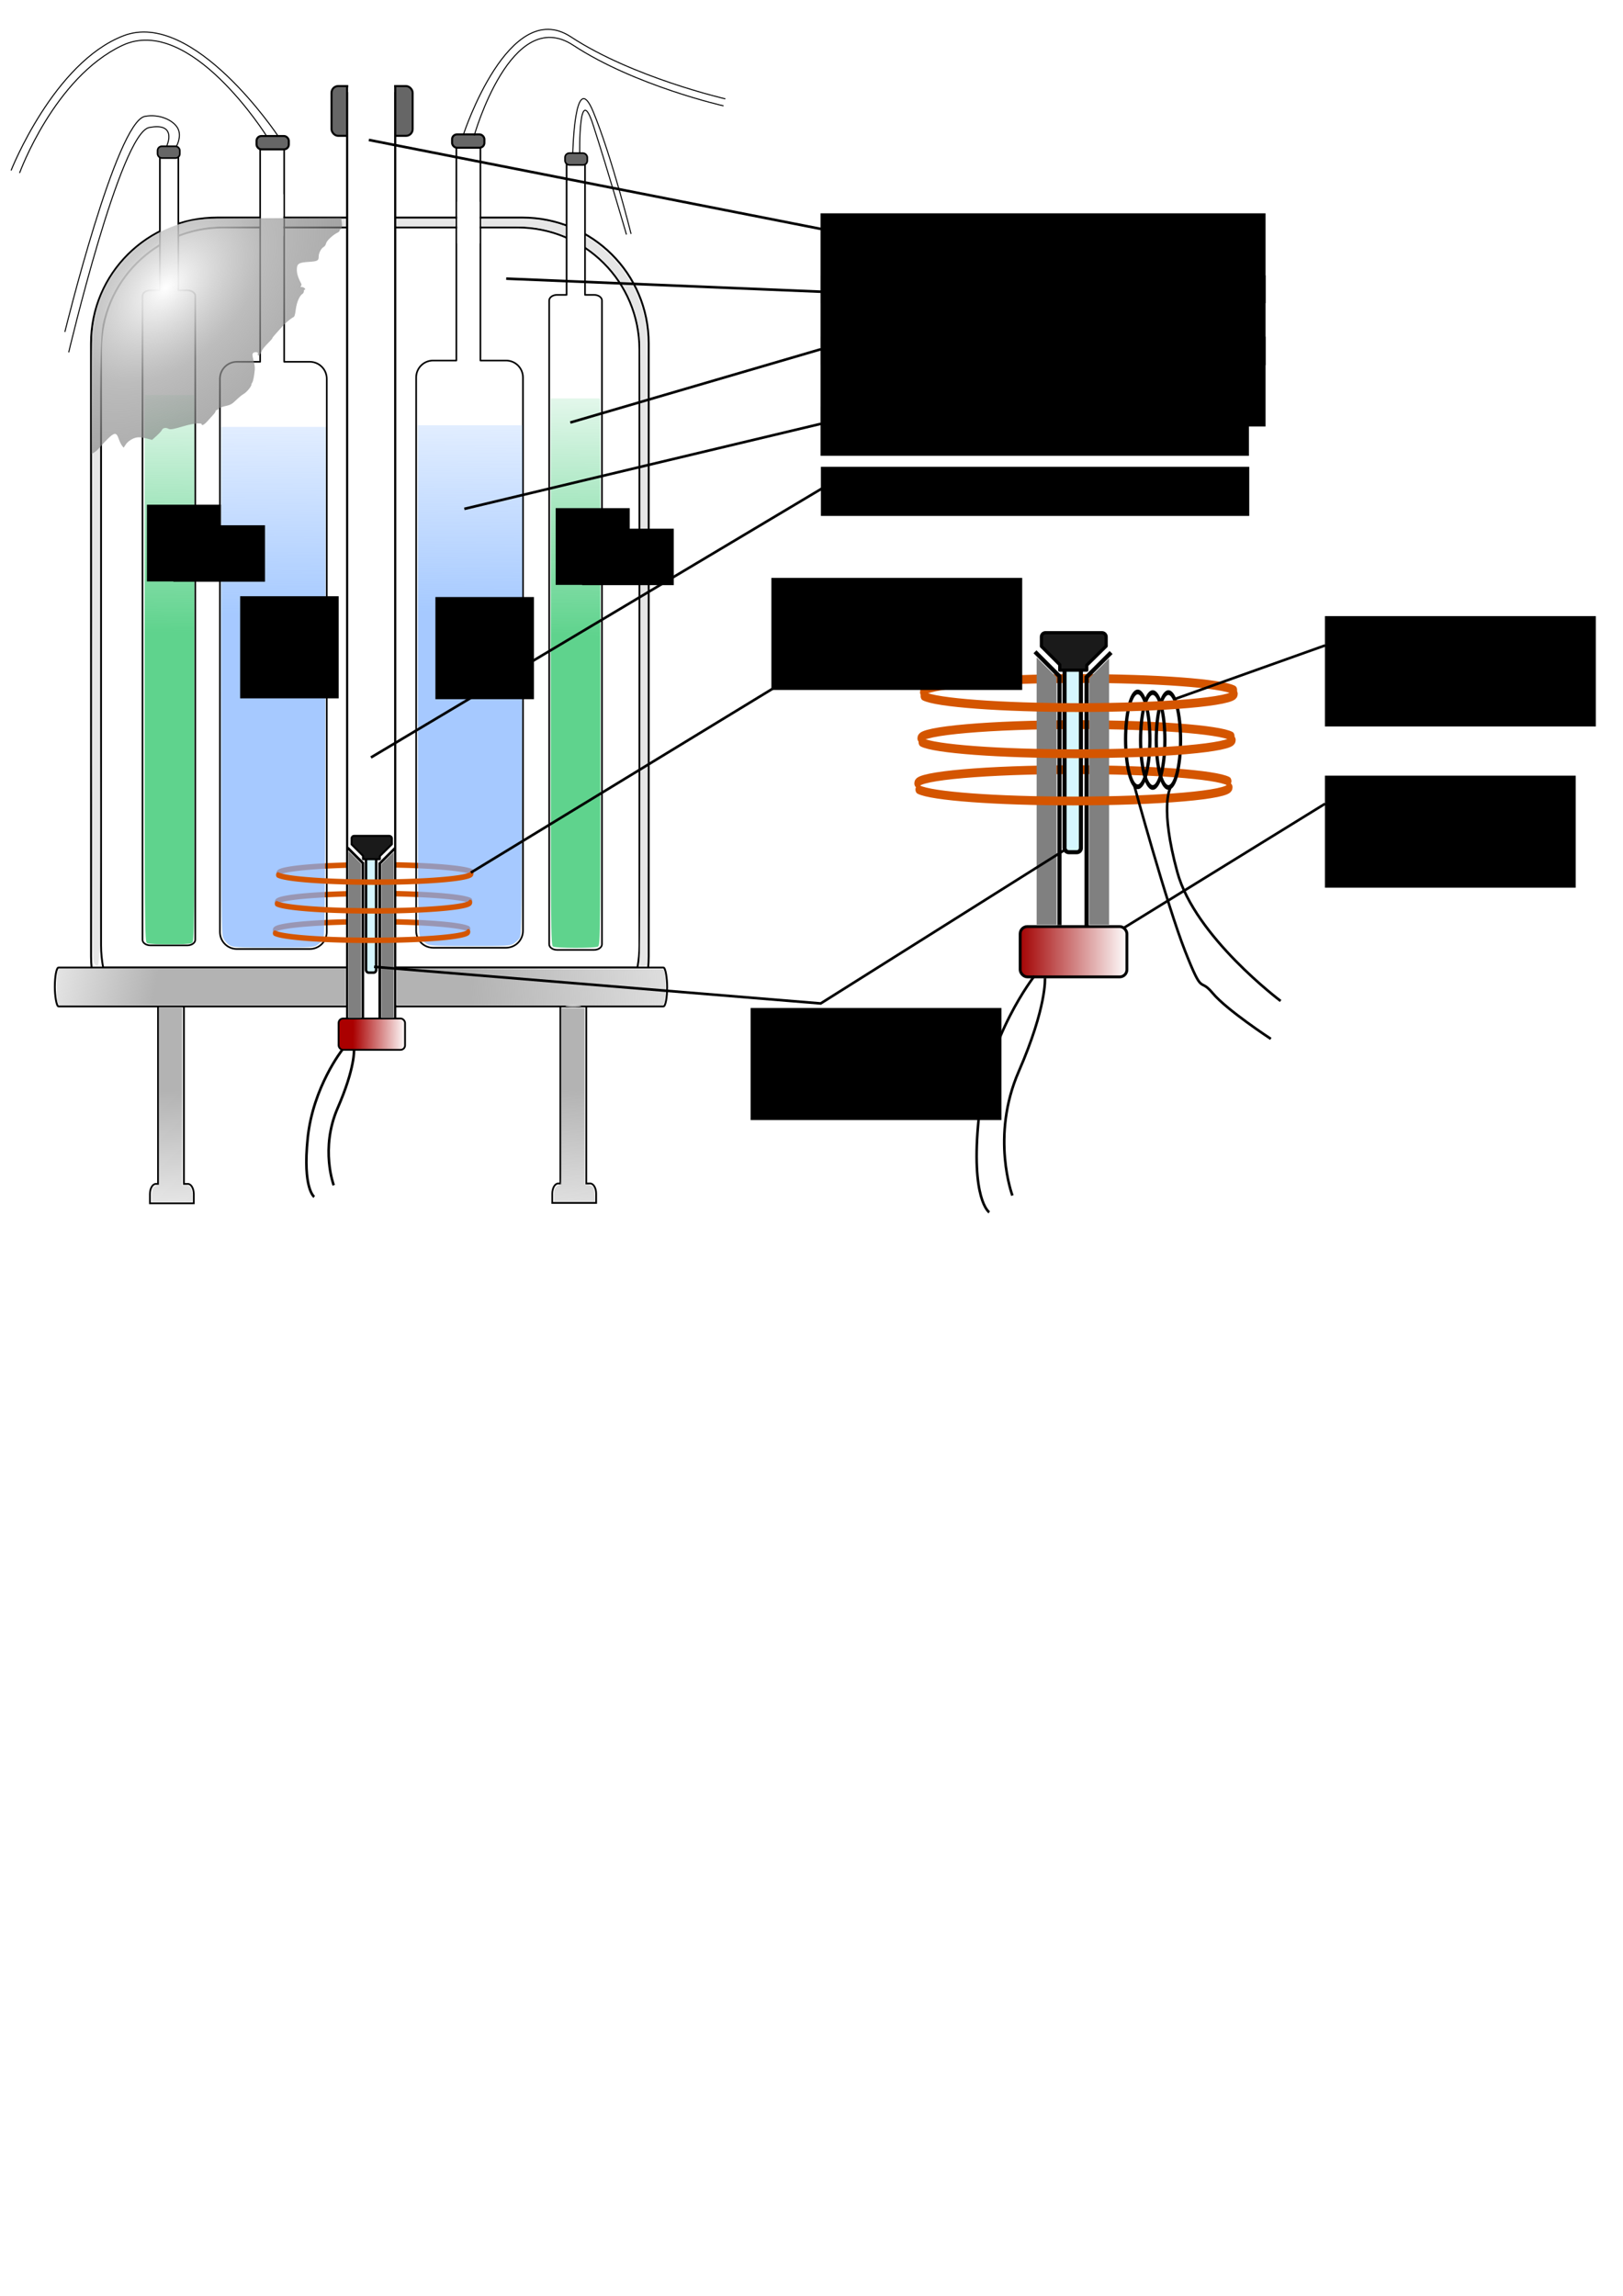 <?xml version="1.0" encoding="UTF-8" standalone="no"?>
<!-- Created with Inkscape (http://www.inkscape.org/) -->
<svg
    xmlns:inkscape="http://www.inkscape.org/namespaces/inkscape"
    xmlns:rdf="http://www.w3.org/1999/02/22-rdf-syntax-ns#"
    xmlns="http://www.w3.org/2000/svg"
    xmlns:sodipodi="http://sodipodi.sourceforge.net/DTD/sodipodi-0.dtd"
    xmlns:cc="http://creativecommons.org/ns#"
    xmlns:xlink="http://www.w3.org/1999/xlink"
    xmlns:dc="http://purl.org/dc/elements/1.1/"
    xmlns:svg="http://www.w3.org/2000/svg"
    xmlns:ns1="http://sozi.baierouge.fr"
    id="svg3749"
    sodipodi:docname="New document 4"
    viewBox="0 0 744.09 1052.4"
    version="1.1"
    inkscape:version="0.47 r22583"
  >
  <defs
      id="defs3751"
    >
    <radialGradient
        id="radialGradient3419"
        gradientUnits="userSpaceOnUse"
        cy="873.83"
        cx="-681.92"
        gradientTransform="matrix(2.512 -2.461 1.603 1.637 388.26 -2976.8)"
        r="48.344"
        inkscape:collect="always"
      >
      <stop
          id="stop5130-2"
          style="stop-color:#ffffff"
          offset="0"
      />
      <stop
          id="stop5138-4"
          style="stop-color:#a6a6a6;stop-opacity:.749"
          offset=".306"
      />
      <stop
          id="stop5136-2"
          style="stop-color:#4d4d4d;stop-opacity:.498"
          offset=".884"
      />
      <stop
          id="stop5132-5"
          style="stop-color:#4d4d4d;stop-opacity:0"
          offset="1"
      />
    </radialGradient
    >
    <filter
        id="filter6787-4-6-9-5"
        color-interpolation-filters="sRGB"
        inkscape:collect="always"
      >
      <feGaussianBlur
          id="feGaussianBlur6789-3-3-2-3"
          stdDeviation="0.24"
          inkscape:collect="always"
      />
    </filter
    >
    <filter
        id="filter6787-4-6-0-5"
        color-interpolation-filters="sRGB"
        inkscape:collect="always"
      >
      <feGaussianBlur
          id="feGaussianBlur6789-3-3-1-6"
          stdDeviation="0.24"
          inkscape:collect="always"
      />
    </filter
    >
    <filter
        id="filter6787-4-6-7"
        color-interpolation-filters="sRGB"
        inkscape:collect="always"
      >
      <feGaussianBlur
          id="feGaussianBlur6789-3-3-6"
          stdDeviation="0.24"
          inkscape:collect="always"
      />
    </filter
    >
    <linearGradient
        id="linearGradient3598"
        y2="531.11"
        xlink:href="#linearGradient7742"
        gradientUnits="userSpaceOnUse"
        x2="585.5"
        y1="531.11"
        x1="559.14"
        inkscape:collect="always"
    />
    <linearGradient
        id="linearGradient7742"
        inkscape:collect="always"
      >
      <stop
          id="stop7744"
          style="stop-color:#a20000"
          offset="0"
      />
      <stop
          id="stop7746"
          style="stop-color:#a20000;stop-opacity:0"
          offset="1"
      />
    </linearGradient
    >
    <filter
        id="filter6787-4-4"
        color-interpolation-filters="sRGB"
        inkscape:collect="always"
      >
      <feGaussianBlur
          id="feGaussianBlur6789-3-2"
          stdDeviation="0.24"
          inkscape:collect="always"
      />
    </filter
    >
    <filter
        id="filter6787-4-7-8"
        color-interpolation-filters="sRGB"
        inkscape:collect="always"
      >
      <feGaussianBlur
          id="feGaussianBlur6789-3-0-1"
          stdDeviation="0.24"
          inkscape:collect="always"
      />
    </filter
    >
    <filter
        id="filter6787-4-3-0"
        color-interpolation-filters="sRGB"
        inkscape:collect="always"
      >
      <feGaussianBlur
          id="feGaussianBlur6789-3-35-9"
          stdDeviation="0.24"
          inkscape:collect="always"
      />
    </filter
    >
    <filter
        id="filter6787-4"
        color-interpolation-filters="sRGB"
        inkscape:collect="always"
      >
      <feGaussianBlur
          id="feGaussianBlur6789-3"
          stdDeviation="0.24"
          inkscape:collect="always"
      />
    </filter
    >
    <filter
        id="filter6787-4-3"
        color-interpolation-filters="sRGB"
        inkscape:collect="always"
      >
      <feGaussianBlur
          id="feGaussianBlur6789-3-35"
          stdDeviation="0.24"
          inkscape:collect="always"
      />
    </filter
    >
    <filter
        id="filter6787-4-7"
        color-interpolation-filters="sRGB"
        inkscape:collect="always"
      >
      <feGaussianBlur
          id="feGaussianBlur6789-3-0"
          stdDeviation="0.24"
          inkscape:collect="always"
      />
    </filter
    >
    <linearGradient
        id="linearGradient3685"
        y2="260.59"
        gradientUnits="userSpaceOnUse"
        x2="535.33"
        gradientTransform="matrix(1.187 0 0 1.187 -418.98 -157.12)"
        y1="368.45"
        x1="534.92"
        inkscape:collect="always"
      >
      <stop
          id="stop4792-19"
          style="stop-color:#80b3ff"
          offset="0"
      />
      <stop
          id="stop4794-0"
          style="stop-color:#80b3ff;stop-opacity:0"
          offset="1"
      />
    </linearGradient
    >
    <linearGradient
        id="linearGradient3713"
        y2="507.33"
        gradientUnits="userSpaceOnUse"
        x2="744.76"
        gradientTransform="matrix(1.187 0 0 1.187 -509.19 -156.38)"
        y1="515.54"
        x1="610.95"
        inkscape:collect="always"
      >
      <stop
          id="stop6649"
          style="stop-color:#b3b3b3"
          offset="0"
      />
      <stop
          id="stop6651"
          style="stop-color:#b3b3b3;stop-opacity:0"
          offset="1"
      />
    </linearGradient
    >
    <linearGradient
        id="linearGradient3716"
        y2="618.58"
        gradientUnits="userSpaceOnUse"
        x2="494"
        gradientTransform="matrix(1.187 0 0 1.187 -509.19 -156.38)"
        y1="553.17"
        x1="495.46"
        inkscape:collect="always"
      >
      <stop
          id="stop6673"
          style="stop-color:#b3b3b3"
          offset="0"
      />
      <stop
          id="stop6675"
          style="stop-color:#b3b3b3;stop-opacity:0"
          offset="1"
      />
    </linearGradient
    >
    <linearGradient
        id="linearGradient3719"
        y2="628.27"
        gradientUnits="userSpaceOnUse"
        x2="646.66"
        gradientTransform="matrix(1.187 0 0 1.187 -509.19 -156.38)"
        y1="552.76"
        x1="649.3"
        inkscape:collect="always"
      >
      <stop
          id="stop6665"
          style="stop-color:#b3b3b3"
          offset="0"
      />
      <stop
          id="stop6667"
          style="stop-color:#b3b3b3;stop-opacity:0"
          offset="1"
      />
    </linearGradient
    >
    <linearGradient
        id="linearGradient3722"
        y2="503.04"
        gradientUnits="userSpaceOnUse"
        x2="430.06"
        gradientTransform="matrix(1.187 0 0 1.187 -509.19 -156.38)"
        y1="513.94"
        x1="488.81"
        inkscape:collect="always"
      >
      <stop
          id="stop6657"
          style="stop-color:#b3b3b3"
          offset="0"
      />
      <stop
          id="stop6659"
          style="stop-color:#b3b3b3;stop-opacity:0"
          offset="1"
      />
    </linearGradient
    >
    <linearGradient
        id="linearGradient3584"
        y2="531.11"
        xlink:href="#linearGradient7752"
        gradientUnits="userSpaceOnUse"
        x2="585.5"
        y1="531.11"
        x1="559.14"
        inkscape:collect="always"
    />
    <linearGradient
        id="linearGradient7752"
      >
      <stop
          id="stop7754"
          style="stop-color:#aa0000"
          offset="0"
      />
      <stop
          id="stop7756"
          style="stop-color:#aa0000;stop-opacity:0"
          offset="1"
      />
    </linearGradient
    >
    <linearGradient
        id="linearGradient3582"
        y2="531.11"
        xlink:href="#linearGradient7752"
        gradientUnits="userSpaceOnUse"
        x2="585.5"
        gradientTransform="translate(.268 -.357)"
        y1="530.93"
        x1="565.04"
        inkscape:collect="always"
    />
    <linearGradient
        id="linearGradient3744"
        y2="265.85"
        gradientUnits="userSpaceOnUse"
        x2="652.81"
        gradientTransform="matrix(1.187 0 0 1.187 -695.36 -157.98)"
        y1="377.28"
        x1="652.19"
        inkscape:collect="always"
      >
      <stop
          id="stop4834-1"
          style="stop-color:#5fd38d"
          offset="0"
      />
      <stop
          id="stop4836-4"
          style="stop-color:#5fd38d;stop-opacity:0"
          offset="1"
      />
    </linearGradient
    >
    <linearGradient
        id="linearGradient3747"
        y2="260.59"
        gradientUnits="userSpaceOnUse"
        x2="535.33"
        gradientTransform="matrix(1.187 0 0 1.187 -509.19 -156.38)"
        y1="368.45"
        x1="534.92"
        inkscape:collect="always"
      >
      <stop
          id="stop4792"
          style="stop-color:#80b3ff"
          offset="0"
      />
      <stop
          id="stop4794"
          style="stop-color:#80b3ff;stop-opacity:0"
          offset="1"
      />
    </linearGradient
    >
    <linearGradient
        id="linearGradient3750"
        y2="265.85"
        gradientUnits="userSpaceOnUse"
        x2="652.81"
        gradientTransform="matrix(1.187 0 0 1.187 -509.19 -156.38)"
        y1="377.28"
        x1="652.19"
        inkscape:collect="always"
      >
      <stop
          id="stop4834"
          style="stop-color:#5fd38d"
          offset="0"
      />
      <stop
          id="stop4836"
          style="stop-color:#5fd38d;stop-opacity:0"
          offset="1"
      />
    </linearGradient
    >
    <filter
        id="filter6787-4-6"
        color-interpolation-filters="sRGB"
        inkscape:collect="always"
      >
      <feGaussianBlur
          id="feGaussianBlur6789-3-3"
          stdDeviation="0.24"
          inkscape:collect="always"
      />
    </filter
    >
    <filter
        id="filter6787-4-6-0"
        color-interpolation-filters="sRGB"
        inkscape:collect="always"
      >
      <feGaussianBlur
          id="feGaussianBlur6789-3-3-1"
          stdDeviation="0.24"
          inkscape:collect="always"
      />
    </filter
    >
    <filter
        id="filter6787-4-6-9"
        color-interpolation-filters="sRGB"
        inkscape:collect="always"
      >
      <feGaussianBlur
          id="feGaussianBlur6789-3-3-2"
          stdDeviation="0.24"
          inkscape:collect="always"
      />
    </filter
    >
  </defs
  >
  <sodipodi:namedview
      id="base"
      bordercolor="#666666"
      inkscape:pageshadow="2"
      inkscape:window-y="0"
      pagecolor="#ffffff"
      inkscape:window-height="956"
      inkscape:window-maximized="1"
      inkscape:zoom="0.36156358"
      inkscape:window-x="0"
      showgrid="false"
      borderopacity="1.0"
      inkscape:current-layer="layer1"
      inkscape:cx="783.6149"
      inkscape:cy="184.60687"
      inkscape:window-width="1280"
      inkscape:pageopacity="0.0"
      inkscape:document-units="px"
  />
  <g
      id="layer1"
      inkscape:label="Layer 1"
      inkscape:groupmode="layer"
    >
    <path
        id="path6781-9-2-83"
        sodipodi:rx="52.022858"
        sodipodi:ry="3.2829957"
        style="stroke-linejoin:round;filter:url(#filter6787-4-6-9);stroke:#d45500;stroke-linecap:round;stroke-width:2.117;fill:none"
        sodipodi:type="arc"
        d="m486.26 471.65a52.023 3.283 0 0 1 -103.37 0.528"
        sodipodi:open="true"
        transform="matrix(-.858 0 0 -1.187 543.21 986.2)"
        sodipodi:cy="471.65073"
        sodipodi:cx="434.23932"
        sodipodi:end="2.9801305"
        sodipodi:start="0"
    />
    <path
        id="path6781-9-2-8"
        sodipodi:rx="52.022858"
        sodipodi:ry="3.2829957"
        style="stroke-linejoin:round;filter:url(#filter6787-4-6-0);stroke:#d45500;stroke-linecap:round;stroke-width:2.117;fill:none"
        sodipodi:type="arc"
        d="m486.26 471.65a52.023 3.283 0 0 1 -103.37 0.528"
        sodipodi:open="true"
        transform="matrix(-.858 0 0 -1.187 544.11 973.3)"
        sodipodi:cy="471.65073"
        sodipodi:cx="434.23932"
        sodipodi:end="2.9801305"
        sodipodi:start="0"
    />
    <path
        id="path6781-9-2"
        sodipodi:rx="52.022858"
        sodipodi:ry="3.2829957"
        style="stroke-linejoin:round;filter:url(#filter6787-4-6);stroke:#d45500;stroke-linecap:round;stroke-width:2.117;fill:none"
        sodipodi:type="arc"
        d="m486.26 471.65a52.023 3.283 0 0 1 -103.37 0.528"
        sodipodi:open="true"
        transform="matrix(-.858 0 0 -1.187 544.84 960.13)"
        sodipodi:cy="471.65073"
        sodipodi:cx="434.23932"
        sodipodi:end="2.9801305"
        sodipodi:start="0"
    />
    <rect
        id="rect4572"
        style="stroke-linejoin:round;stroke:#000000;stroke-linecap:round;stroke-width:.925;fill:#666666"
        ry="3.041"
        height="22.804"
        width="37.183"
        y="39.456"
        x="152"
    />
    <path
        id="rect6438-9"
        style="stroke:#000000;stroke-width:.799;fill:#ffffff"
        inkscape:connector-curvature="0"
        d="m256.91 455.92v86.568h-1.002c-1.496 0-2.709 2.091-2.709 4.675v4.23h20.111v-4.23c0-2.584-1.213-4.675-2.709-4.675h-1.818v-86.568h-11.874z"
    />
    <path
        id="rect6438"
        style="stroke:#000000;stroke-width:.799;fill:#ffffff"
        inkscape:connector-curvature="0"
        d="m72.448 456.11v86.568h-1.002c-1.496 0-2.709 2.091-2.709 4.675v4.23h20.111v-4.23c0-2.584-1.213-4.675-2.709-4.675h-1.818v-86.568h-11.874z"
    />
    <path
        id="rect3693-5"
        style="stroke-linejoin:round;stroke:#000000;stroke-linecap:round;stroke-width:.885;fill:none"
        inkscape:connector-curvature="0"
        d="m99.741 99.735c-32.119 0-57.993 25.71-57.993 57.624v281.06c0 3.578 0.377 7.069 0.999 10.463h253.68c0.622-3.393 0.961-6.887 0.961-10.463v-281.06c0-31.915-25.874-57.624-57.992-57.624h-139.66z"
    />
    <path
        id="rect3693"
        style="stroke-linejoin:round;stroke:#000000;stroke-linecap:round;stroke-width:.857;fill:none"
        inkscape:connector-curvature="0"
        d="m102.32 104.25c-31.011 0-55.993 24.982-55.993 55.993v273.1c0 3.477 0.364 6.869 0.965 10.167h244.94c0.6-3.297 0.928-6.692 0.928-10.167v-273.1c0-31.011-24.982-55.993-55.993-55.993h-134.84z"
    />
    <path
        id="rect4471"
        style="stroke-linejoin:round;stroke:#000000;stroke-linecap:round;stroke-width:.751;fill:none"
        inkscape:connector-curvature="0"
        d="m119.27 66.106v99.74h-10.649c-4.319 0-7.792 3.473-7.792 7.792v253.58c0 4.319 3.473 7.792 7.792 7.792h33.395c4.319 0 7.792-3.473 7.792-7.792v-253.58c0-4.319-3.473-7.792-7.792-7.792h-11.725v-99.74h-11.02z"
    />
    <path
        id="rect4491"
        style="stroke-linejoin:round;stroke:#000000;stroke-linecap:round;stroke-width:.748;fill:#ffffff"
        inkscape:connector-curvature="0"
        d="m73.308 70.411v62.672h-4.331c-2.006 0-3.644 1.151-3.644 2.56v295.14c0 1.41 1.638 2.56 3.644 2.56h16.902c2.006 0 3.644-1.151 3.644-2.56v-295.14c0-1.41-1.638-2.56-3.644-2.56h-4.12v-62.672h-8.451z"
    />
    <path
        id="rect4491-9"
        style="stroke-linejoin:round;stroke:#000000;stroke-linecap:round;stroke-width:.748;fill:#ffffff"
        inkscape:connector-curvature="0"
        d="m259.76 72.487v62.672h-4.331c-2.007 0-3.645 1.151-3.645 2.56v295.14c0 1.41 1.638 2.56 3.645 2.56h16.902c2.007 0 3.645-1.151 3.645-2.56v-295.14c0-1.41-1.638-2.56-3.645-2.56h-4.12v-62.672h-8.451z"
    />
    <path
        id="rect4471-8"
        style="stroke-linejoin:round;stroke:#000000;stroke-linecap:round;stroke-width:.751;fill:none"
        inkscape:connector-curvature="0"
        d="m209.23 65.52v99.74h-10.649c-4.319 0-7.792 3.473-7.792 7.792v253.58c0 4.319 3.473 7.792 7.792 7.792h33.395c4.319 0 7.792-3.473 7.792-7.792v-253.58c0-4.319-3.473-7.792-7.792-7.792h-11.725v-99.74h-11.02z"
    />
    <rect
        id="rect4624"
        style="stroke-linejoin:round;stroke:#000000;stroke-linecap:round;stroke-width:.939;fill:#666666"
        ry="2.22"
        height="6.106"
        width="14.802"
        y="62.356"
        x="117.61"
    />
    <rect
        id="rect4624-8"
        style="stroke-linejoin:round;stroke:#000000;stroke-linecap:round;stroke-width:.939;fill:#666666"
        ry="2.22"
        height="6.106"
        width="14.802"
        y="61.606"
        x="207.27"
    />
    <rect
        id="rect4624-2"
        style="stroke-linejoin:round;stroke:#000000;stroke-linecap:round;stroke-width:.734;fill:#666666"
        ry="1.968"
        height="5.411"
        width="10.209"
        y="70.2"
        x="259.05"
    />
    <rect
        id="rect4624-2-4"
        style="stroke-linejoin:round;stroke:#000000;stroke-linecap:round;stroke-width:.734;fill:#666666"
        ry="1.968"
        height="5.411"
        width="10.209"
        y="67.051"
        x="72.233"
    />
    <path
        id="path4673"
        style="stroke:#000000;stroke-width:.475;fill:none"
        inkscape:connector-curvature="0"
        d="m76.447 66.939s5.089-11.026-8.057-8.481c-13.146 2.544-36.894 103.05-36.894 103.05"
    />
    <path
        id="path4673-5"
        sodipodi:nodetypes="cssc"
        style="stroke:#000000;stroke-width:.475;fill:none"
        inkscape:connector-curvature="0"
        d="m80.839 67.13s2.652-4.487 0.703-8.243c-1.958-3.774-8.533-6.814-15.121-5.539-13.146 2.544-36.682 98.812-36.682 98.812"
    />
    <path
        id="path4719"
        style="fill:url(#linearGradient3750)"
        inkscape:connector-curvature="0"
        d="m253.54 433.87c-0.994-0.579-1.05-7.211-1.05-125.92v-125.31h11.395 11.395v125.32c0 123.29-0.019 125.33-1.16 125.94-1.506 0.806-19.19 0.783-20.58-0.027z"
    />
    <path
        id="path4727"
        style="opacity:.7;fill:url(#linearGradient3747)"
        inkscape:connector-curvature="0"
        d="m105.22 433.25c-1.016-0.62-2.298-2.076-2.849-3.237-0.925-1.949-1.002-11.001-1.002-118.22v-116.11h23.995 23.995l-0.156 116.8c-0.145 108.67-0.227 116.9-1.172 118.23-0.559 0.79-1.774 1.935-2.699 2.545-1.544 1.018-3.186 1.109-19.974 1.111-16.842 0.002-18.438-0.087-20.139-1.125z"
    />
    <path
        id="path4719-2"
        style="fill:url(#linearGradient3744)"
        inkscape:connector-curvature="0"
        d="m67.374 432.27c-0.994-0.58-1.049-7.21-1.049-125.92v-125.31h11.395 11.395v125.32c0 123.29-0.019 125.33-1.16 125.94-1.506 0.806-19.19 0.783-20.58-0.027z"
    />
    <rect
        id="rect4463"
        style="stroke-linejoin:round;stroke:#000000;stroke-linecap:round;stroke-width:.857;fill:#ffffff"
        rx="1.696"
        ry="8.905"
        height="17.811"
        width="280.73"
        y="443.51"
        x="25.135"
    />
    <rect
        id="rect4469"
        style="stroke-linejoin:round;stroke:#000000;stroke-linecap:round;stroke-width:1.001;fill:#ffffff"
        rx="0"
        ry="0"
        height="435.95"
        width="22.051"
        y="39.553"
        x="159.14"
    />
    <path
        id="path4735"
        style="stroke:#000000;stroke-width:1.187px;fill:none"
        inkscape:connector-curvature="0"
        d="m159.35 388.59 6.997 6.997v71.031"
    />
    <path
        id="path4735-1"
        style="stroke:#000000;stroke-width:1.187px;fill:none"
        inkscape:connector-curvature="0"
        d="m181.09 388.81-6.997 6.997v71.031"
    />
    <g
        id="g6388"
        style="fill:url(#linearGradient3584)"
        transform="matrix(1.187 0 0 1.187 -509.19 -155.97)"
      >
      <rect
          id="rect7762"
          style="fill:#ffffff"
          height="10.089"
          width="28.482"
          y="524.59"
          x="558.93"
      />
      <rect
          id="rect4731"
          style="stroke:#000000;stroke-width:.688;fill:url(#linearGradient3582)"
          ry="1.728"
          height="12.098"
          width="25.669"
          y="524.71"
          x="559.75"
      />
    </g
    >
    <path
        id="path6418"
        sodipodi:nodetypes="csc"
        style="stroke:#000000;stroke-width:.475;fill:none"
        inkscape:connector-curvature="0"
        d="m127.41 62.261s-38.682-58.173-70.767-45.879c-32.08 12.294-51.571 61.771-51.571 61.771"
    />
    <path
        id="path6418-5"
        sodipodi:nodetypes="csc"
        style="stroke:#000000;stroke-width:.475;fill:none"
        inkscape:connector-curvature="0"
        d="m122.32 62.514s-35.186-56.325-66.269-41.681c-31.188 14.694-47.081 58.473-47.081 58.473"
    />
    <rect
        id="rect6553"
        style="stroke-linejoin:round;stroke:#000000;stroke-linecap:round;stroke-width:1.16;fill:#d5f6ff"
        ry="1.182"
        height="53.008"
        width="4.665"
        y="392.81"
        x="167.8"
    />
    <path
        id="rect6542"
        style="stroke-linejoin:round;stroke:#000000;stroke-linecap:round;stroke-width:.918;fill:#1a1a1a"
        inkscape:connector-curvature="0"
        d="m162.34 383.15c-0.655 0-1.15 0.533-1.15 1.187v2.709l2.375 2.375 2.857 2.857v1.558h7.718v-1.41l2.857-2.82 2.672-2.635v-2.635c0-0.655-0.533-1.187-1.187-1.187h-16.141z"
    />
    <path
        id="path6587"
        style="fill:#e6e6e6"
        inkscape:connector-curvature="0"
        d="m42.743 440.08c-0.85-4.25-0.585-279.41 0.276-287.41 0.984-9.137 3.368-16.742 7.44-23.735 3.728-6.401 13.51-16.535 18.69-19.362l3.596-1.963v1.983c0 1.449-1.386 2.992-5.145 5.73-6.438 4.688-12.617 12.382-16.485 20.528-5.854 12.326-5.548 2.946-5.305 162.68 0.202 132.63 0.109 144.2-1.159 144.2-0.865-0-1.576-0.987-1.908-2.65z"
    />
    <path
        id="path6589"
        style="fill:#e6e6e6"
        inkscape:connector-curvature="0"
        d="m82.222 105.15v-2.222l2.491-0.656c6.439-1.694 9.37-1.943 22.869-1.943h11.109v1.678 1.678l-10.973 0.094c-11.504 0.099-12.264 0.152-17.365 1.209-1.872 0.388-6.739 1.782-7.761 2.223-0.34 0.147-0.371-0.026-0.371-2.062z"
    />
    <path
        id="path6591"
        style="fill:#e6e6e6"
        inkscape:connector-curvature="0"
        d="m130.78 102.03v-1.696h13.888 13.888v1.696 1.696h-13.888-13.888v-1.696z"
    />
    <path
        id="path6593"
        style="fill:#e6e6e6"
        inkscape:connector-curvature="0"
        d="m181.88 102.03v-1.696h13.464 13.464v1.696 1.696h-13.464-13.464v-1.696z"
    />
    <path
        id="path6595"
        style="fill:#e6e6e6"
        inkscape:connector-curvature="0"
        d="m257.28 107.41c-4.256-1.676-10.143-3.025-15.082-3.457-1.399-0.122-6.814-0.224-12.033-0.225l-9.489-0.002v-1.711-1.711l12.351 0.086c10.419 0.072 12.699 0.143 14.577 0.452 3.271 0.539 6.577 1.305 9.276 2.15l2.385 0.747v2.22c0 1.221-0.024 2.214-0.053 2.206-0.03-0.007-0.899-0.347-1.933-0.754z"
    />
    <path
        id="path6597"
        style="fill:#e6e6e6"
        inkscape:connector-curvature="0"
        d="m293.22 441.84c0.569-1.514 0.731-281.57 0.166-287.2-1.322-13.163-6.436-24.295-15.465-33.658-2.107-2.185-5.024-4.826-6.482-5.868l-2.651-1.895v-2.31c0-2.258 0.021-2.299 0.954-1.819 2.095 1.079 7.481 5.39 10.326 8.267 9.345 9.45 14.854 21.029 16.267 34.192 0.477 4.448 0.658 289.34 0.185 290.57-0.175 0.457-0.799 0.671-1.958 0.671-1.587 0-1.677-0.064-1.342-0.954z"
    />
    <path
        id="path6617"
        style="fill:#e6e6e6"
        inkscape:connector-curvature="0"
        d="m259.81 461.9c1.516-0.188 3.997-0.188 5.513 0 1.516 0.188 0.276 0.342-2.756 0.342s-4.272-0.154-2.756-0.342z"
    />
    <path
        id="path6619"
        style="fill:#e6e6e6"
        inkscape:connector-curvature="0"
        d="m259.79 461.05c1.506-0.187 4.177-0.19 5.937-0.007 1.76 0.184 0.528 0.337-2.737 0.341-3.265 0.004-4.705-0.146-3.199-0.334z"
    />
    <path
        id="path6627"
        style="fill:url(#linearGradient3722)"
        inkscape:connector-curvature="0"
        d="m26.389 459.06c-0.185-0.875-0.337-3.88-0.337-6.679s0.152-5.804 0.337-6.679l0.337-1.59h65.923 65.923v8.269 8.269h-65.923-65.923l-0.337-1.59z"
    />
    <path
        id="path6631"
        style="fill:url(#linearGradient3719)"
        inkscape:connector-curvature="0"
        d="m253.99 547.98c0-2.607 0.133-3.12 1.041-4.029 0.573-0.572 1.336-1.041 1.696-1.041 0.587 0 0.655-4.243 0.656-40.392l0-40.392h5.301 5.301v40.392l-0 40.392h1.225c0.674 0 1.671 0.361 2.216 0.802 0.847 0.686 1.014 1.269 1.153 4.029l0.163 3.227h-9.376-9.376v-2.988z"
    />
    <path
        id="path6635"
        style="fill:url(#linearGradient3716)"
        inkscape:connector-curvature="0"
        d="m69.525 548.32c0.007-3.262 0.672-4.724 2.23-4.905l1.156-0.134v-40.682-40.682h5.301 5.301v40.71 40.71h1.685c1.437 0 1.781 0.184 2.332 1.251 0.371 0.717 0.647 2.346 0.647 3.817v2.565h-9.329-9.329l0.006-2.65z"
    />
    <path
        id="path6637"
        style="fill:url(#linearGradient3713)"
        inkscape:connector-curvature="0"
        d="m181.9 452.38v-8.271l61.172 0.107 61.171 0.107 0.546 2.544c0.613 2.857 0.431 10.729-0.291 12.616l-0.446 1.166h-61.076-61.076v-8.271z"
    />
    <path
        id="path6679"
        style="fill:#808080"
        inkscape:connector-curvature="0"
        d="m159.82 428.36v-38.151l2.849 2.837 2.849 2.837v35.314 35.314h-2.849-2.849v-38.151z"
    />
    <path
        id="path6681"
        style="fill:#808080"
        inkscape:connector-curvature="0"
        d="m174.82 431.34v-35.164l2.849-2.837 2.849-2.837v38.001 38.001h-2.849-2.849v-35.164z"
    />
    <path
        id="path6828"
        style="stroke:#000000;stroke-width:.475;fill:none"
        inkscape:connector-curvature="0"
        d="m212.55 61.427s20.779-63.186 49.192-44.527c28.412 18.659 70.819 28.412 70.819 28.412"
    />
    <path
        id="path6828-4"
        sodipodi:nodetypes="csc"
        style="stroke:#000000;stroke-width:.475;fill:none"
        inkscape:connector-curvature="0"
        d="m217.43 62.09s16.963-60.005 45.375-41.346 68.911 27.776 68.911 27.776"
    />
    <flowRoot
        id="flowRoot6848"
        xml:space="preserve"
        style="font-size:40px;font-family:Sans;letter-spacing:0px;line-height:125%;word-spacing:0px;fill:#000000"
        transform="matrix(.575 0 0 .575 -86.228 87.528)"
      >
      <flowRegion
          id="flowRegion6850"
        >
        <rect
            id="rect6852"
            y="323.08"
            width="78.571"
            x="341.43"
            height="81.429"
        />
      </flowRegion
      >
      <flowPara
          id="flowPara6854"
        >He</flowPara
      >
    </flowRoot
    >
    <flowRoot
        id="flowRoot6848-1"
        xml:space="preserve"
        style="font-size:40px;font-family:Sans;letter-spacing:0px;line-height:125%;word-spacing:0px;fill:#000000"
        transform="matrix(.432 0 0 .432 -80.134 91.773)"
      >
      <flowRegion
          id="flowRegion6850-8"
        >
        <rect
            id="rect6852-1"
            y="323.08"
            width="78.571"
            x="341.43"
            height="81.429"
        />
      </flowRegion
      >
      <flowPara
          id="flowPara6854-8"
        >N</flowPara
      >
    </flowRoot
    >
    <flowRoot
        id="flowRoot6926"
        xml:space="preserve"
        style="font-size:40px;font-family:Sans;letter-spacing:0px;line-height:125%;word-spacing:0px;fill:#000000"
        transform="matrix(.337 0 0 .337 20.883 161.62)"
      >
      <flowRegion
          id="flowRegion6928"
        >
        <rect
            id="rect6930"
            y="234.86"
            width="124.64"
            x="173.93"
            height="76.786"
        />
      </flowRegion
      >
      <flowPara
          id="flowPara6932"
        >2</flowPara
      >
    </flowRoot
    >
    <flowRoot
        id="flowRoot6848-1-9"
        xml:space="preserve"
        style="font-size:40px;font-family:Sans;letter-spacing:0px;line-height:125%;word-spacing:0px;fill:#000000"
        transform="matrix(.432 0 0 .432 107.26 93.35)"
      >
      <flowRegion
          id="flowRegion6850-8-1"
        >
        <rect
            id="rect6852-1-1"
            y="323.08"
            width="78.571"
            x="341.43"
            height="81.429"
        />
      </flowRegion
      >
      <flowPara
          id="flowPara6854-8-5"
        >N</flowPara
      >
    </flowRoot
    >
    <flowRoot
        id="flowRoot6926-3"
        xml:space="preserve"
        style="font-size:40px;font-family:Sans;letter-spacing:0px;line-height:125%;word-spacing:0px;fill:#000000"
        transform="matrix(.337 0 0 .337 208.27 163.2)"
      >
      <flowRegion
          id="flowRegion6928-7"
        >
        <rect
            id="rect6930-9"
            y="234.86"
            width="124.64"
            x="173.93"
            height="76.786"
        />
      </flowRegion
      >
      <flowPara
          id="flowPara6932-0"
        >2</flowPara
      >
    </flowRoot
    >
    <rect
        id="rect6973"
        style="fill:#ffffff"
        height="6.409"
        width="21.046"
        y="35.835"
        x="159.65"
    />
    <path
        id="path4727-0"
        style="opacity:.7;fill:url(#linearGradient3685)"
        inkscape:connector-curvature="0"
        d="m195.43 432.51c-1.016-0.62-2.298-2.076-2.849-3.237-0.925-1.949-1.001-11.002-1.001-118.22v-116.11h23.995 23.995l-0.156 116.8c-0.145 108.67-0.227 116.9-1.172 118.23-0.559 0.79-1.774 1.935-2.699 2.545-1.544 1.018-3.186 1.109-19.974 1.111-16.842 0.002-18.438-0.087-20.139-1.125z"
    />
    <path
        id="path6781-9-3"
        sodipodi:rx="52.022858"
        sodipodi:ry="3.2829957"
        style="stroke-linejoin:round;filter:url(#filter6787-4-7);stroke:#d45500;stroke-linecap:round;stroke-width:2.117;fill:none"
        sodipodi:type="arc"
        d="m486.26 471.65a52.023 3.283 0 0 1 -103.37 0.528"
        sodipodi:open="true"
        transform="matrix(.858 0 0 1.187 -201.63 -146.21)"
        sodipodi:cy="471.65073"
        sodipodi:cx="434.23932"
        sodipodi:end="2.9801305"
        sodipodi:start="0"
    />
    <path
        id="path6781-9-4"
        sodipodi:rx="52.022858"
        sodipodi:ry="3.2829957"
        style="stroke-linejoin:round;filter:url(#filter6787-4-3);stroke:#d45500;stroke-linecap:round;stroke-width:2.117;fill:none"
        sodipodi:type="arc"
        d="m486.26 471.65a52.023 3.283 0 0 1 -103.37 0.528"
        sodipodi:open="true"
        transform="matrix(.858 0 0 1.187 -202.52 -132.72)"
        sodipodi:cy="471.65073"
        sodipodi:cx="434.23932"
        sodipodi:end="2.9801305"
        sodipodi:start="0"
    />
    <path
        id="path6781-9"
        sodipodi:rx="52.022858"
        sodipodi:ry="3.2829957"
        style="stroke-linejoin:round;filter:url(#filter6787-4);stroke:#d45500;stroke-linecap:round;stroke-width:2.117;fill:none"
        sodipodi:type="arc"
        d="m486.26 471.65a52.023 3.283 0 0 1 -103.37 0.528"
        sodipodi:open="true"
        transform="matrix(.858 0 0 1.187 -201.05 -159.39)"
        sodipodi:cy="471.65073"
        sodipodi:cx="434.23932"
        sodipodi:end="2.9801305"
        sodipodi:start="0"
    />
    <flowRoot
        id="flowRoot6848-0"
        xml:space="preserve"
        style="font-size:40px;font-family:Sans;letter-spacing:0px;line-height:125%;word-spacing:0px;fill:#000000"
        transform="matrix(.575 0 0 .575 3.295 87.903)"
      >
      <flowRegion
          id="flowRegion6850-6"
        >
        <rect
            id="rect6852-0"
            y="323.08"
            width="78.571"
            x="341.43"
            height="81.429"
        />
      </flowRegion
      >
      <flowPara
          id="flowPara6854-1"
        >He</flowPara
      >
    </flowRoot
    >
    <rect
        id="rect7101"
        style="fill:#ffffff"
        height="19.136"
        width="10.231"
        y="89.044"
        x="119.65"
    />
    <rect
        id="rect7101-6"
        style="fill:#ffffff"
        height="19.136"
        width="10.231"
        y="92.463"
        x="209.63"
    />
    <path
        id="path7224"
        sodipodi:nodetypes="csc"
        style="stroke:#000000;stroke-width:.475;fill:none"
        inkscape:connector-curvature="0"
        d="m262.61 70.12s0.812-39.423 9.293-19.068c8.481 20.355 17.423 56.174 17.423 56.174"
    />
    <path
        id="path7224-9"
        sodipodi:nodetypes="csc"
        style="stroke:#000000;stroke-width:.475;fill:none"
        inkscape:connector-curvature="0"
        d="m265.79 70.414s-0.61-34.034 6.175-13.043c6.782 20.983 15.241 50.149 15.241 50.149"
    />
    <path
        id="path7244"
        style="stroke:#000000;stroke-width:1.187px;fill:none"
        inkscape:connector-curvature="0"
        d="m156.97 481.16s-13.494 17.092-15.893 40.481c-2.399 23.389 2.999 26.987 2.999 26.987"
    />
    <path
        id="path7246"
        style="stroke:#000000;stroke-width:1.187px;fill:none"
        inkscape:connector-curvature="0"
        d="m162.3 481.23s0.6 8.096-7.497 26.688c-8.096 18.591-1.799 35.383-1.799 35.383"
    />
    <g
        id="g7667"
        transform="matrix(1.187 0 0 1.187 -509.19 -70.311)"
      >
      <path
          id="path6781-9-2-83-3"
          sodipodi:rx="52.022858"
          sodipodi:ry="3.2829957"
          style="stroke-linejoin:round;filter:url(#filter6787-4-6-9-5);stroke:#d45500;stroke-linecap:round;stroke-width:2.117;fill:none"
          sodipodi:type="arc"
          d="m486.26 471.65c0 1.813-23.291 3.283-52.023 3.283-25.503 0-47.246-1.167-51.346-2.755"
          sodipodi:open="true"
          transform="matrix(-1.161 0 0 -1.606 1347.9 1119.2)"
          sodipodi:cy="471.65073"
          sodipodi:cx="434.23932"
          sodipodi:end="2.9801305"
          sodipodi:start="0"
      />
      <path
          id="path6781-9-2-8-5"
          sodipodi:rx="52.022858"
          sodipodi:ry="3.2829957"
          style="stroke-linejoin:round;filter:url(#filter6787-4-6-0-5);stroke:#d45500;stroke-linecap:round;stroke-width:2.117;fill:none"
          sodipodi:type="arc"
          d="m486.26 471.65c0 1.813-23.291 3.283-52.023 3.283-25.503 0-47.246-1.167-51.346-2.755"
          sodipodi:open="true"
          transform="matrix(-1.161 0 0 -1.606 1349.1 1101.8)"
          sodipodi:cy="471.65073"
          sodipodi:cx="434.23932"
          sodipodi:end="2.9801305"
          sodipodi:start="0"
      />
      <path
          id="path6781-9-2-6"
          sodipodi:rx="52.022858"
          sodipodi:ry="3.2829957"
          style="stroke-linejoin:round;filter:url(#filter6787-4-6-7);stroke:#d45500;stroke-linecap:round;stroke-width:2.117;fill:none"
          sodipodi:type="arc"
          d="m486.26 471.65c0 1.813-23.291 3.283-52.023 3.283-25.503 0-47.246-1.167-51.346-2.755"
          sodipodi:open="true"
          transform="matrix(-1.161 0 0 -1.606 1350.1 1084)"
          sodipodi:cy="471.65073"
          sodipodi:cx="434.23932"
          sodipodi:end="2.9801305"
          sodipodi:start="0"
      />
      <path
          id="path4735-3"
          d="m828.72 310.93 9.464 9.464v96.076"
          style="stroke:#000000;stroke-width:1.606px;fill:none"
          inkscape:connector-curvature="0"
      />
      <path
          id="path4735-1-5"
          d="m858.12 311.22-9.464 9.464v96.076"
          style="stroke:#000000;stroke-width:1.606px;fill:none"
          inkscape:connector-curvature="0"
      />
      <g
          id="g6388-5"
          style="fill:url(#linearGradient3598)"
          transform="matrix(1.606 0 0 1.606 -75.543 -426.2)"
        >
        <rect
            id="rect4731-7"
            style="stroke:#000000;stroke-width:.688;fill:url(#linearGradient3598)"
            ry="1.728"
            height="12.098"
            width="25.669"
            y="525.06"
            x="559.49"
        />
      </g
      >
      <rect
          id="rect6553-0"
          style="stroke-linejoin:round;stroke:#000000;stroke-linecap:round;stroke-width:1.569;fill:#d5f6ff"
          ry="1.599"
          height="71.699"
          width="6.309"
          y="316.63"
          x="840.15"
      />
      <path
          id="rect6542-1"
          d="m832.77 303.57c-0.886 0-1.556 0.72-1.556 1.606v3.664l3.212 3.212 3.865 3.865v2.108h10.439v-1.907l3.865-3.814 3.614-3.563v-3.563c0-0.886-0.72-1.606-1.606-1.606h-21.832z"
          style="stroke-linejoin:round;stroke:#000000;stroke-linecap:round;stroke-width:1.242;fill:#1a1a1a"
          inkscape:connector-curvature="0"
      />
      <path
          id="path6679-0"
          d="m829.36 364.71v-51.603l3.853 3.837 3.853 3.837v47.766 47.766h-3.853-3.853v-51.603z"
          style="fill:#808080"
          inkscape:connector-curvature="0"
      />
      <path
          id="path6681-3"
          d="m849.64 368.75v-47.563l3.853-3.837 3.853-3.837v51.4 51.4h-3.853-3.853v-47.563z"
          style="fill:#808080"
          inkscape:connector-curvature="0"
      />
      <path
          id="path7244-3"
          d="m828.51 436.14s-18.252 23.119-21.496 54.755c-3.245 31.636 4.056 36.503 4.056 36.503"
          style="stroke:#000000;fill:none"
          inkscape:connector-curvature="0"
      />
      <path
          id="path7246-4"
          d="m832.57 436.95s0.811 10.951-10.14 36.097c-10.951 25.147-2.433 47.86-2.433 47.86"
          style="stroke:#000000;fill:none"
          inkscape:connector-curvature="0"
      />
      <path
          id="path7709"
          sodipodi:rx="8.207489"
          sodipodi:ry="21.718279"
          style="stroke-linejoin:round;stroke:#000000;stroke-linecap:round;stroke-width:2.176;fill:none"
          sodipodi:type="arc"
          d="m789.94 334.14c0 11.995-3.675 21.718-8.207 21.718s-8.207-9.724-8.207-21.718c0-11.995 3.675-21.718 8.207-21.718s8.207 9.724 8.207 21.718z"
          transform="matrix(.572 0 0 .843 421.26 63.076)"
          sodipodi:cy="334.14371"
          sodipodi:cx="781.73181"
      />
      <path
          id="path7709-4"
          sodipodi:rx="8.207489"
          sodipodi:ry="21.718279"
          style="stroke-linejoin:round;stroke:#000000;stroke-linecap:round;stroke-width:2.176;fill:none"
          sodipodi:type="arc"
          d="m789.94 334.14c0 11.995-3.675 21.718-8.207 21.718s-8.207-9.724-8.207-21.718c0-11.995 3.675-21.718 8.207-21.718s8.207 9.724 8.207 21.718z"
          transform="matrix(.572 0 0 .843 427.05 63.328)"
          sodipodi:cy="334.14371"
          sodipodi:cx="781.73181"
      />
      <path
          id="path7709-8"
          sodipodi:rx="8.207489"
          sodipodi:ry="21.718279"
          style="stroke-linejoin:round;stroke:#000000;stroke-linecap:round;stroke-width:2.176;fill:none"
          sodipodi:type="arc"
          d="m789.94 334.14c0 11.995-3.675 21.718-8.207 21.718s-8.207-9.724-8.207-21.718c0-11.995 3.675-21.718 8.207-21.718s8.207 9.724 8.207 21.718z"
          transform="matrix(.572 0 0 .843 433.11 63.328)"
          sodipodi:cy="334.14371"
          sodipodi:cx="781.73181"
      />
      <path
          id="path6781-9-1"
          sodipodi:rx="52.022858"
          sodipodi:ry="3.2829957"
          style="stroke-linejoin:round;filter:url(#filter6787-4-4);stroke:#d45500;stroke-linecap:round;stroke-width:2.117;fill:none"
          sodipodi:type="arc"
          d="m486.26 471.65c0 1.813-23.291 3.283-52.023 3.283-25.503 0-47.246-1.167-51.346-2.755"
          sodipodi:open="true"
          transform="matrix(1.161 0 0 1.606 341.25 -430.26)"
          sodipodi:cy="471.65073"
          sodipodi:cx="434.23932"
          sodipodi:end="2.9801305"
          sodipodi:start="0"
      />
      <path
          id="path6781-9-3-7"
          sodipodi:rx="52.022858"
          sodipodi:ry="3.2829957"
          style="stroke-linejoin:round;filter:url(#filter6787-4-7-8);stroke:#d45500;stroke-linecap:round;stroke-width:2.117;fill:none"
          sodipodi:type="arc"
          d="m486.26 471.65c0 1.813-23.291 3.283-52.023 3.283-25.503 0-47.246-1.167-51.346-2.755"
          sodipodi:open="true"
          transform="matrix(1.161 0 0 1.606 340.46 -412.44)"
          sodipodi:cy="471.65073"
          sodipodi:cx="434.23932"
          sodipodi:end="2.9801305"
          sodipodi:start="0"
      />
      <path
          id="path6781-9-4-3"
          sodipodi:rx="52.022858"
          sodipodi:ry="3.2829957"
          style="stroke-linejoin:round;filter:url(#filter6787-4-3-0);stroke:#d45500;stroke-linecap:round;stroke-width:2.117;fill:none"
          sodipodi:type="arc"
          d="m486.26 471.65c0 1.813-23.291 3.283-52.023 3.283-25.503 0-47.246-1.167-51.346-2.755"
          sodipodi:open="true"
          transform="matrix(1.161 0 0 1.606 339.25 -394.19)"
          sodipodi:cy="471.65073"
          sodipodi:cx="434.23932"
          sodipodi:end="2.9801305"
          sodipodi:start="0"
      />
      <path
          id="path7738"
          sodipodi:nodetypes="czzc"
          style="stroke:#000000;stroke-width:1px;fill:none"
          inkscape:connector-curvature="0"
          d="m867.03 362.43s12.627 46.214 19.698 64.145c7.071 17.93 5.296 9.737 10.607 16.162 5.311 6.426 22.476 17.678 22.476 17.678"
      />
      <path
          id="path7740"
          style="stroke:#000000;stroke-width:1px;fill:none"
          inkscape:connector-curvature="0"
          d="m880.92 363.7s-4.041 7.324 2.778 32.325 39.901 49.75 39.901 49.75"
      />
    </g
    >
    <path
        id="path7772"
        style="stroke:#000000;stroke-width:1.187px;fill:none"
        inkscape:connector-curvature="0"
        d="m538.52 320.45 68.968-24.589"
    />
    <path
        id="path7774"
        style="stroke:#000000;stroke-width:1.187px;fill:none"
        inkscape:connector-curvature="0"
        d="m515.13 425.4 92.357-56.973"
    />
    <flowRoot
        id="flowRoot7776"
        xml:space="preserve"
        style="font-size:40px;font-family:Sans;letter-spacing:0px;line-height:125%;word-spacing:0px;fill:#000000"
        transform="matrix(.335 0 0 .335 289.84 240.73)"
      >
      <flowRegion
          id="flowRegion7778"
        >
        <rect
            id="rect7780"
            y="342.73"
            width="343.24"
            x="948.03"
            height="153.29"
        />
      </flowRegion
      >
      <flowPara
          id="flowPara7782"
        >Sonde</flowPara
      >
      <flowPara
          id="flowPara7786"
        >radio-fréquence</flowPara
      >
      <flowPara
          id="flowPara7784"
      />
    </flowRoot
    >
    <flowRoot
        id="flowRoot7776-3"
        xml:space="preserve"
        style="font-size:40px;font-family:Sans;letter-spacing:0px;line-height:125%;word-spacing:0px;fill:#000000"
        transform="matrix(.335 0 0 .335 289.84 167.6)"
      >
      <flowRegion
          id="flowRegion7778-9"
        >
        <rect
            id="rect7780-0"
            y="342.73"
            width="370.78"
            x="948.03"
            height="150.99"
        />
      </flowRegion
      >
      <flowPara
          id="flowPara7786-8"
        >Bobine d'enregistrement</flowPara
      >
      <flowPara
          id="flowPara7784-6"
      />
    </flowRoot
    >
    <flowRoot
        id="flowRoot7776-3-0"
        xml:space="preserve"
        style="font-size:40px;font-family:Sans;letter-spacing:0px;line-height:125%;word-spacing:0px;fill:#000000"
        transform="matrix(.335 0 0 .335 36.068 150.09)"
      >
      <flowRegion
          id="flowRegion7778-9-4"
        >
        <rect
            id="rect7780-0-6"
            y="342.73"
            width="343.24"
            x="948.03"
            height="153.29"
        />
      </flowRegion
      >
      <flowPara
          id="flowPara7786-8-7"
        >Bobine de champ</flowPara
      >
      <flowPara
          id="flowPara7784-6-4"
      />
    </flowRoot
    >
    <path
        id="path8149"
        sodipodi:nodetypes="ccc"
        style="stroke:#000000;stroke-width:1.187px;fill:none"
        inkscape:connector-curvature="0"
        d="m426.38 314.23-49.777-12.182-160.72 97.941"
    />
    <flowRoot
        id="flowRoot7776-3-0-4"
        xml:space="preserve"
        style="font-size:40px;font-family:Sans;letter-spacing:0px;line-height:125%;word-spacing:0px;fill:#000000"
        transform="matrix(.335 0 0 .335 58.608 71.592)"
      >
      <flowRegion
          id="flowRegion7778-9-4-3"
        >
        <rect
            id="rect7780-0-6-1"
            y="342.73"
            width="586.24"
            x="948.03"
            height="67.225"
        />
      </flowRegion
      >
      <flowPara
          id="flowPara8183"
        >Réservoir d'helium liquide</flowPara
      >
      <flowPara
          id="flowPara7784-6-4-9"
      />
    </flowRoot
    >
    <flowRoot
        id="flowRoot7776-3-0-4-5"
        xml:space="preserve"
        style="font-size:40px;font-family:Sans;letter-spacing:0px;line-height:125%;word-spacing:0px;fill:#000000"
        transform="matrix(.335 0 0 .335 58.608 39.493)"
      >
      <flowRegion
          id="flowRegion7778-9-4-3-2"
        >
        <rect
            id="rect7780-0-6-1-1"
            y="342.73"
            width="609.02"
            x="948.03"
            height="122.91"
        />
      </flowRegion
      >
      <flowPara
          id="flowPara8183-0"
        >Réservoir d'azote liquide</flowPara
      >
      <flowPara
          id="flowPara7784-6-4-9-8"
      />
    </flowRoot
    >
    <flowRoot
        id="flowRoot7776-3-0-4-5-3"
        xml:space="preserve"
        style="font-size:40px;font-family:Sans;letter-spacing:0px;line-height:125%;word-spacing:0px;fill:#000000"
        transform="matrix(.335 0 0 .335 58.608 11.4)"
      >
      <flowRegion
          id="flowRegion7778-9-4-3-2-9"
        >
        <rect
            id="rect7780-0-6-1-1-2"
            y="342.73"
            width="609.02"
            x="948.03"
            height="122.91"
        />
      </flowRegion
      >
      <flowPara
          id="flowPara8183-0-8"
        >Chambre à vide</flowPara
      >
      <flowPara
          id="flowPara7784-6-4-9-8-4"
      />
    </flowRoot
    >
    <flowRoot
        id="flowRoot7776-3-0-4-5-3-3"
        xml:space="preserve"
        style="font-size:40px;font-family:Sans;letter-spacing:0px;line-height:125%;word-spacing:0px;fill:#000000"
        transform="matrix(.335 0 0 .335 58.608 -17.031)"
      >
      <flowRegion
          id="flowRegion7778-9-4-3-2-9-0"
        >
        <rect
            id="rect7780-0-6-1-1-2-7"
            y="342.73"
            width="609.02"
            x="948.03"
            height="122.91"
        />
      </flowRegion
      >
      <flowPara
          id="flowPara8183-0-8-6"
        >Entrée de l'échantillon</flowPara
      >
      <flowPara
          id="flowPara7784-6-4-9-8-4-4"
      />
    </flowRoot
    >
    <flowRoot
        id="flowRoot7776-3-0-7"
        xml:space="preserve"
        style="font-size:40px;font-family:Sans;letter-spacing:0px;line-height:125%;word-spacing:0px;fill:#000000"
        transform="matrix(.335 0 0 .335 26.546 347.23)"
      >
      <flowRegion
          id="flowRegion7778-9-4-7"
        >
        <rect
            id="rect7780-0-6-12"
            y="342.73"
            width="343.24"
            x="948.03"
            height="153.29"
        />
      </flowRegion
      >
      <flowPara
          id="flowPara7786-8-7-3"
        >Echantillon</flowPara
      >
      <flowPara
          id="flowPara7784-6-4-95"
      />
    </flowRoot
    >
    <path
        id="path8314"
        style="stroke:#000000;stroke-width:1.187px;fill:none"
        inkscape:connector-curvature="0"
        d="m171.5 443.17 204.76 16.79 112.5-70.77"
    />
    <path
        id="path8316"
        style="stroke:#000000;stroke-width:1.187px;fill:none"
        inkscape:connector-curvature="0"
        d="m376.26 104.93-207.16-40.785"
    />
    <path
        id="path8318"
        style="stroke:#000000;stroke-width:1.187px;fill:none"
        inkscape:connector-curvature="0"
        d="m376.26 133.71-144.18-5.99"
    />
    <path
        id="path8320"
        style="stroke:#000000;stroke-width:1.187px;fill:none"
        inkscape:connector-curvature="0"
        d="m376.26 160.1-114.8 33.58"
    />
    <path
        id="path8322"
        style="stroke:#000000;stroke-width:1.187px;fill:none"
        inkscape:connector-curvature="0"
        d="m376.26 194.28-163.38 38.982"
    />
    <path
        id="path5126-8"
        style="fill:url(#radialGradient3419)"
        inkscape:connector-curvature="0"
        d="m41.983 182.74c0.007-25.78 0.227-31.659 1.398-37.369 4.072-19.849 19.031-36.297 38.744-42.602 8.055-2.576 8.137-2.582 42.799-2.752l31.484-0.154 0.262 1.977c0.268 2.024 0.04 3.281-0.596 3.281-0.197 0-0.358 0.241-0.358 0.536 0 0.295-0.405 0.722-0.901 0.949-2.057 0.941-5.038 3.699-5.303 4.907-0.148 0.673-0.624 1.414-1.059 1.647-1.21 0.647-2.346 2.807-2.348 4.463 0 1.894-0.504 2.152-4.721 2.427-4.474 0.292-5.293 0.846-5.293 3.578 0 1.824 0.588 3.697 2.002 6.374 0.21 0.398 0.168 0.824-0.109 1.101-0.336 0.336-0.238 0.452 0.38 0.452 0.458 0 1.056 0.27 1.331 0.601 0.344 0.415 0.36 0.601 0.049 0.601-0.247 0-0.45 0.351-0.45 0.781s-0.244 0.925-0.542 1.101c-1.385 0.818-2.701 3.808-3.127 7.105-0.359 2.778-0.576 3.412-1.285 3.75-1.03 0.492-3.659 2.71-4.818 4.066-0.463 0.541-1.697 1.911-2.744 3.042-1.046 1.132-1.902 2.204-1.902 2.382 0 0.178-0.676 0.994-1.502 1.814-2.163 2.147-3.215 3.48-3.532 4.48-0.377 1.187-1.254 2.033-1.572 1.518-0.137-0.222-0.151-0.563-0.03-0.759 0.389-0.63-1.538-0.854-2.143-0.249-0.498 0.498-0.474 0.973 0.179 3.596 0.666 2.673 0.697 3.401 0.275 6.299-0.263 1.802-0.66 3.459-0.882 3.681-0.222 0.222-0.404 0.658-0.404 0.968 0 0.852-2.34 3.629-3.613 4.287-0.618 0.319-2.126 1.552-3.352 2.739-1.913 1.853-2.584 2.237-4.739 2.711-1.381 0.304-2.827 0.868-3.213 1.254-0.386 0.385-0.883 0.701-1.103 0.701-0.22 0-0.401 0.21-0.401 0.467 0 0.257-0.434 0.933-0.965 1.502-0.531 0.569-1.725 1.891-2.654 2.937-1.6 1.802-2.789 2.427-2.789 1.466 0-0.658-4.113-0.238-7.609 0.777-5.848 1.697-6.724 1.843-7.761 1.288-1.123-0.601-2.502-0.267-2.875 0.695-0.145 0.374-1.205 1.535-2.355 2.579l-2.092 1.898-2.29-0.597c-1.26-0.328-2.998-0.597-3.862-0.597-2.05 0-4.739 1.505-5.955 3.333l-0.957 1.439-0.766-0.974c-0.421-0.535-1.088-1.925-1.482-3.087-1.026-3.03-1.943-3.024-5.05 0.034-1.322 1.301-2.966 3.062-3.655 3.914-0.689 0.852-1.815 1.874-2.503 2.272l-1.251 0.723 0.006-25.354z"
    />
    <flowRoot
        id="flowRoot7776-3-0-4-1"
        xml:space="preserve"
        style="font-size:40px;font-family:Sans;letter-spacing:0px;line-height:125%;word-spacing:0px;fill:#000000"
        transform="matrix(.335 0 0 .335 58.763 99.153)"
      >
      <flowRegion
          id="flowRegion7778-9-4-3-8"
        >
        <rect
            id="rect7780-0-6-1-7"
            y="342.73"
            width="586.24"
            x="948.03"
            height="67.225"
        />
      </flowRegion
      >
      <flowPara
          id="flowPara8183-92"
        >Cheminée</flowPara
      >
      <flowPara
          id="flowPara7784-6-4-9-0"
      />
    </flowRoot
    >
    <path
        id="path3490"
        style="stroke:#000000;stroke-width:1.187px;fill:none"
        d="m170.07 347.21l207.66-123.83"
    />
  </g
  >
</svg
>
